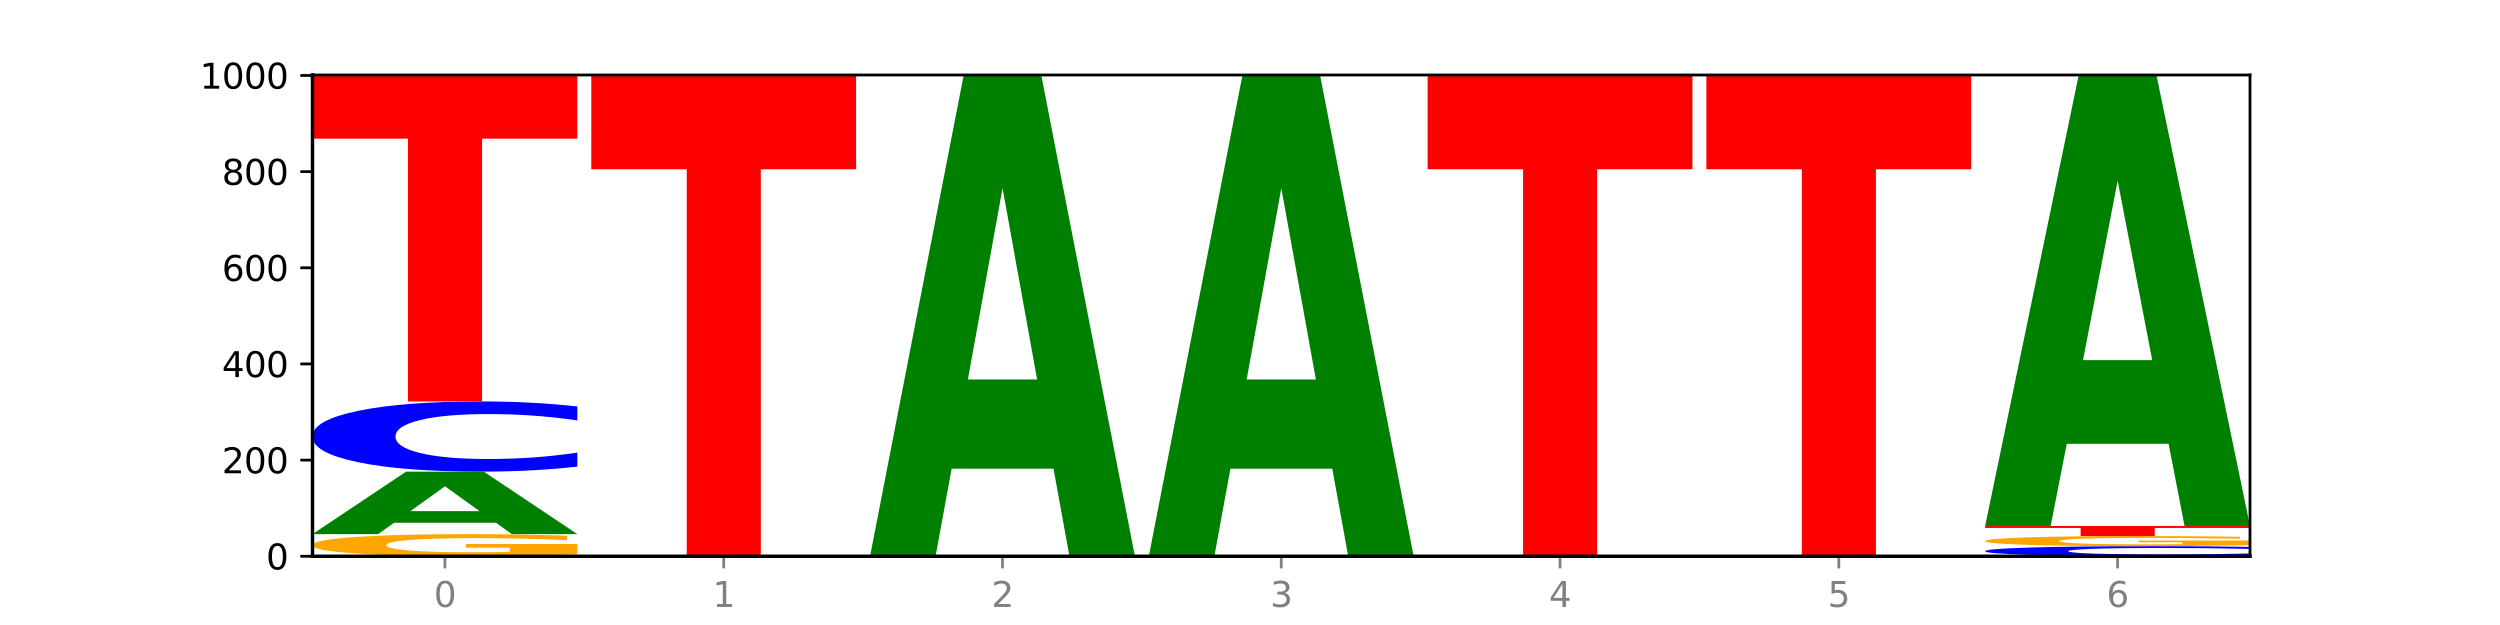 <?xml version="1.0" encoding="utf-8" standalone="no"?>
<!DOCTYPE svg PUBLIC "-//W3C//DTD SVG 1.1//EN"
  "http://www.w3.org/Graphics/SVG/1.1/DTD/svg11.dtd">
<svg xmlns:xlink="http://www.w3.org/1999/xlink" width="720pt" height="180pt" viewBox="0 0 720 180" xmlns="http://www.w3.org/2000/svg" version="1.1">
 <defs>
  <style type="text/css">*{stroke-linejoin: round; stroke-linecap: butt}</style>
 </defs>
 <g id="figure_1">
  <g id="patch_1">
   <path d="M 0 180 
L 720 180 
L 720 0 
L 0 0 
z
" style="fill: #ffffff"/>
  </g>
  <g id="axes_1">
   <g id="patch_2">
    <path d="M 90 160.2 
L 648 160.2 
L 648 21.6 
L 90 21.6 
z
" style="fill: #ffffff"/>
   </g>
   <g id="line2d_1">
    <path d="M 90 160.2 
L 648 160.2 
" clip-path="url(#pab57f4fc7e)" style="fill: none; stroke: #000000; stroke-width: 0.5; stroke-linecap: square"/>
   </g>
   <g id="patch_3">
    <path d="M 166.273 159.624 
Q 158.581 159.912 150.308 160.057 
Q 142.034 160.2 133.214 160.2 
Q 113.282 160.2 101.641 159.342 
Q 90 158.484 90 157.017 
Q 90 155.533 101.846 154.682 
Q 113.709 153.831 134.342 153.831 
Q 142.291 153.831 149.573 153.947 
Q 156.872 154.061 163.333 154.287 
L 163.333 155.557 
Q 156.667 155.266 150.068 155.123 
Q 143.47 154.978 136.838 154.978 
Q 124.564 154.978 117.914 155.507 
Q 111.265 156.035 111.265 157.017 
Q 111.265 157.991 117.675 158.523 
Q 124.085 159.053 135.88 159.053 
Q 139.094 159.053 141.846 159.022 
Q 144.598 158.991 146.786 158.925 
L 146.786 157.733 
L 134.222 157.733 
L 134.222 156.671 
L 166.273 156.671 
L 166.273 159.624 
z
" clip-path="url(#pab57f4fc7e)" style="fill: #ffa600"/>
   </g>
   <g id="patch_4">
    <path d="M 142.835 150.552 
L 113.501 150.552 
L 108.87 153.831 
L 90 153.831 
L 116.948 135.831 
L 139.326 135.831 
L 166.273 153.831 
L 147.419 153.831 
L 142.835 150.552 
z
M 118.18 147.211 
L 138.109 147.211 
L 128.16 140.051 
L 118.18 147.211 
z
" clip-path="url(#pab57f4fc7e)" style="fill: #008000"/>
   </g>
   <g id="patch_5">
    <path d="M 166.273 134.382 
Q 159.893 135.1 152.994 135.463 
Q 146.095 135.831 138.581 135.831 
Q 116.174 135.831 103.087 133.108 
Q 90 130.385 90 125.729 
Q 90 121.057 103.087 118.338 
Q 116.174 115.615 138.581 115.615 
Q 146.095 115.615 152.994 115.983 
Q 159.893 116.346 166.273 117.064 
L 166.273 121.094 
Q 159.836 120.142 153.59 119.699 
Q 147.344 119.257 140.445 119.257 
Q 128.069 119.257 120.978 120.981 
Q 113.906 122.702 113.906 125.729 
Q 113.906 128.744 120.978 130.469 
Q 128.069 132.189 140.445 132.189 
Q 147.344 132.189 153.59 131.747 
Q 159.836 131.3 166.273 130.348 
L 166.273 134.382 
z
" clip-path="url(#pab57f4fc7e)" style="fill: #0000ff"/>
   </g>
   <g id="patch_6">
    <path d="M 90 21.6 
L 166.273 21.6 
L 166.273 39.936 
L 138.833 39.936 
L 138.833 115.615 
L 117.494 115.615 
L 117.494 39.936 
L 90 39.936 
L 90 21.6 
z
" clip-path="url(#pab57f4fc7e)" style="fill: #ff0000"/>
   </g>
   <g id="patch_7">
    <path d="M 170.288 21.738 
L 246.561 21.738 
L 246.561 48.742 
L 219.12 48.742 
L 219.12 160.2 
L 197.782 160.2 
L 197.782 48.742 
L 170.288 48.742 
L 170.288 21.738 
z
" clip-path="url(#pab57f4fc7e)" style="fill: #ff0000"/>
   </g>
   <g id="patch_8">
    <path d="M 303.41 134.977 
L 274.077 134.977 
L 269.445 160.2 
L 250.576 160.2 
L 277.523 21.738 
L 299.901 21.738 
L 326.849 160.2 
L 307.995 160.2 
L 303.41 134.977 
z
M 278.755 109.278 
L 298.685 109.278 
L 288.736 54.202 
L 278.755 109.278 
z
" clip-path="url(#pab57f4fc7e)" style="fill: #008000"/>
   </g>
   <g id="patch_9">
    <path d="M 383.698 134.977 
L 354.364 134.977 
L 349.733 160.2 
L 330.863 160.2 
L 357.811 21.738 
L 380.189 21.738 
L 407.137 160.2 
L 388.283 160.2 
L 383.698 134.977 
z
M 359.043 109.278 
L 378.973 109.278 
L 369.023 54.202 
L 359.043 109.278 
z
" clip-path="url(#pab57f4fc7e)" style="fill: #008000"/>
   </g>
   <g id="patch_10">
    <path d="M 411.151 21.738 
L 487.424 21.738 
L 487.424 48.742 
L 459.984 48.742 
L 459.984 160.2 
L 438.645 160.2 
L 438.645 48.742 
L 411.151 48.742 
L 411.151 21.738 
z
" clip-path="url(#pab57f4fc7e)" style="fill: #ff0000"/>
   </g>
   <g id="patch_11">
    <path d="M 491.439 21.738 
L 567.712 21.738 
L 567.712 48.742 
L 540.272 48.742 
L 540.272 160.2 
L 518.933 160.2 
L 518.933 48.742 
L 491.439 48.742 
L 491.439 21.738 
z
" clip-path="url(#pab57f4fc7e)" style="fill: #ff0000"/>
   </g>
   <g id="patch_12">
    <path d="M 648 159.992 
Q 641.62 160.095 634.721 160.147 
Q 627.822 160.2 620.308 160.2 
Q 597.901 160.2 584.814 159.808 
Q 571.727 159.417 571.727 158.747 
Q 571.727 158.075 584.814 157.684 
Q 597.901 157.292 620.308 157.292 
Q 627.822 157.292 634.721 157.345 
Q 641.62 157.397 648 157.501 
L 648 158.08 
Q 641.562 157.943 635.317 157.88 
Q 629.071 157.816 622.172 157.816 
Q 609.796 157.816 602.705 158.064 
Q 595.633 158.312 595.633 158.747 
Q 595.633 159.181 602.705 159.429 
Q 609.796 159.676 622.172 159.676 
Q 629.071 159.676 635.317 159.613 
Q 641.562 159.548 648 159.411 
L 648 159.992 
z
" clip-path="url(#pab57f4fc7e)" style="fill: #0000ff"/>
   </g>
   <g id="patch_13">
    <path d="M 648 157.029 
Q 640.308 157.161 632.034 157.227 
Q 623.761 157.292 614.94 157.292 
Q 595.009 157.292 583.368 156.901 
Q 571.727 156.509 571.727 155.839 
Q 571.727 155.162 583.573 154.773 
Q 595.436 154.385 616.068 154.385 
Q 624.017 154.385 631.299 154.437 
Q 638.598 154.49 645.06 154.593 
L 645.06 155.173 
Q 638.393 155.04 631.795 154.974 
Q 625.197 154.908 618.564 154.908 
Q 606.291 154.908 599.641 155.15 
Q 592.992 155.391 592.992 155.839 
Q 592.992 156.284 599.402 156.526 
Q 605.812 156.769 617.607 156.769 
Q 620.821 156.769 623.573 156.755 
Q 626.325 156.74 628.513 156.71 
L 628.513 156.166 
L 615.949 156.166 
L 615.949 155.681 
L 648 155.681 
L 648 157.029 
z
" clip-path="url(#pab57f4fc7e)" style="fill: #ffa600"/>
   </g>
   <g id="patch_14">
    <path d="M 571.727 151.477 
L 648 151.477 
L 648 152.044 
L 620.559 152.044 
L 620.559 154.385 
L 599.221 154.385 
L 599.221 152.044 
L 571.727 152.044 
L 571.727 151.477 
z
" clip-path="url(#pab57f4fc7e)" style="fill: #ff0000"/>
   </g>
   <g id="patch_15">
    <path d="M 624.561 127.817 
L 595.228 127.817 
L 590.596 151.477 
L 571.727 151.477 
L 598.674 21.6 
L 621.052 21.6 
L 648 151.477 
L 629.146 151.477 
L 624.561 127.817 
z
M 599.906 103.713 
L 619.836 103.713 
L 609.887 52.051 
L 599.906 103.713 
z
" clip-path="url(#pab57f4fc7e)" style="fill: #008000"/>
   </g>
   <g id="matplotlib.axis_1">
    <g id="xtick_1">
     <g id="line2d_2">
      <defs>
       <path id="m24921738e4" d="M 0 0 
L 0 3.5 
" style="stroke: #808080; stroke-width: 0.8"/>
      </defs>
      <g>
       <use xlink:href="#m24921738e4" x="128.137" y="160.2" style="fill: #808080; stroke: #808080; stroke-width: 0.8"/>
      </g>
     </g>
     <g id="text_1">
      <!-- 0 -->
      <g style="fill: #808080" transform="translate(124.955 174.798) scale(0.1 -0.1)">
       <defs>
        <path id="DejaVuSans-30" d="M 2034 4250 
Q 1547 4250 1301 3770 
Q 1056 3291 1056 2328 
Q 1056 1369 1301 889 
Q 1547 409 2034 409 
Q 2525 409 2770 889 
Q 3016 1369 3016 2328 
Q 3016 3291 2770 3770 
Q 2525 4250 2034 4250 
z
M 2034 4750 
Q 2819 4750 3233 4129 
Q 3647 3509 3647 2328 
Q 3647 1150 3233 529 
Q 2819 -91 2034 -91 
Q 1250 -91 836 529 
Q 422 1150 422 2328 
Q 422 3509 836 4129 
Q 1250 4750 2034 4750 
z
" transform="scale(0.016)"/>
       </defs>
       <use xlink:href="#DejaVuSans-30"/>
      </g>
     </g>
    </g>
    <g id="xtick_2">
     <g id="line2d_3">
      <g>
       <use xlink:href="#m24921738e4" x="208.424" y="160.2" style="fill: #808080; stroke: #808080; stroke-width: 0.8"/>
      </g>
     </g>
     <g id="text_2">
      <!-- 1 -->
      <g style="fill: #808080" transform="translate(205.243 174.798) scale(0.1 -0.1)">
       <defs>
        <path id="DejaVuSans-31" d="M 794 531 
L 1825 531 
L 1825 4091 
L 703 3866 
L 703 4441 
L 1819 4666 
L 2450 4666 
L 2450 531 
L 3481 531 
L 3481 0 
L 794 0 
L 794 531 
z
" transform="scale(0.016)"/>
       </defs>
       <use xlink:href="#DejaVuSans-31"/>
      </g>
     </g>
    </g>
    <g id="xtick_3">
     <g id="line2d_4">
      <g>
       <use xlink:href="#m24921738e4" x="288.712" y="160.2" style="fill: #808080; stroke: #808080; stroke-width: 0.8"/>
      </g>
     </g>
     <g id="text_3">
      <!-- 2 -->
      <g style="fill: #808080" transform="translate(285.531 174.798) scale(0.1 -0.1)">
       <defs>
        <path id="DejaVuSans-32" d="M 1228 531 
L 3431 531 
L 3431 0 
L 469 0 
L 469 531 
Q 828 903 1448 1529 
Q 2069 2156 2228 2338 
Q 2531 2678 2651 2914 
Q 2772 3150 2772 3378 
Q 2772 3750 2511 3984 
Q 2250 4219 1831 4219 
Q 1534 4219 1204 4116 
Q 875 4013 500 3803 
L 500 4441 
Q 881 4594 1212 4672 
Q 1544 4750 1819 4750 
Q 2544 4750 2975 4387 
Q 3406 4025 3406 3419 
Q 3406 3131 3298 2873 
Q 3191 2616 2906 2266 
Q 2828 2175 2409 1742 
Q 1991 1309 1228 531 
z
" transform="scale(0.016)"/>
       </defs>
       <use xlink:href="#DejaVuSans-32"/>
      </g>
     </g>
    </g>
    <g id="xtick_4">
     <g id="line2d_5">
      <g>
       <use xlink:href="#m24921738e4" x="369" y="160.2" style="fill: #808080; stroke: #808080; stroke-width: 0.8"/>
      </g>
     </g>
     <g id="text_4">
      <!-- 3 -->
      <g style="fill: #808080" transform="translate(365.819 174.798) scale(0.1 -0.1)">
       <defs>
        <path id="DejaVuSans-33" d="M 2597 2516 
Q 3050 2419 3304 2112 
Q 3559 1806 3559 1356 
Q 3559 666 3084 287 
Q 2609 -91 1734 -91 
Q 1441 -91 1130 -33 
Q 819 25 488 141 
L 488 750 
Q 750 597 1062 519 
Q 1375 441 1716 441 
Q 2309 441 2620 675 
Q 2931 909 2931 1356 
Q 2931 1769 2642 2001 
Q 2353 2234 1838 2234 
L 1294 2234 
L 1294 2753 
L 1863 2753 
Q 2328 2753 2575 2939 
Q 2822 3125 2822 3475 
Q 2822 3834 2567 4026 
Q 2313 4219 1838 4219 
Q 1578 4219 1281 4162 
Q 984 4106 628 3988 
L 628 4550 
Q 988 4650 1302 4700 
Q 1616 4750 1894 4750 
Q 2613 4750 3031 4423 
Q 3450 4097 3450 3541 
Q 3450 3153 3228 2886 
Q 3006 2619 2597 2516 
z
" transform="scale(0.016)"/>
       </defs>
       <use xlink:href="#DejaVuSans-33"/>
      </g>
     </g>
    </g>
    <g id="xtick_5">
     <g id="line2d_6">
      <g>
       <use xlink:href="#m24921738e4" x="449.288" y="160.2" style="fill: #808080; stroke: #808080; stroke-width: 0.8"/>
      </g>
     </g>
     <g id="text_5">
      <!-- 4 -->
      <g style="fill: #808080" transform="translate(446.107 174.798) scale(0.1 -0.1)">
       <defs>
        <path id="DejaVuSans-34" d="M 2419 4116 
L 825 1625 
L 2419 1625 
L 2419 4116 
z
M 2253 4666 
L 3047 4666 
L 3047 1625 
L 3713 1625 
L 3713 1100 
L 3047 1100 
L 3047 0 
L 2419 0 
L 2419 1100 
L 313 1100 
L 313 1709 
L 2253 4666 
z
" transform="scale(0.016)"/>
       </defs>
       <use xlink:href="#DejaVuSans-34"/>
      </g>
     </g>
    </g>
    <g id="xtick_6">
     <g id="line2d_7">
      <g>
       <use xlink:href="#m24921738e4" x="529.576" y="160.2" style="fill: #808080; stroke: #808080; stroke-width: 0.8"/>
      </g>
     </g>
     <g id="text_6">
      <!-- 5 -->
      <g style="fill: #808080" transform="translate(526.394 174.798) scale(0.1 -0.1)">
       <defs>
        <path id="DejaVuSans-35" d="M 691 4666 
L 3169 4666 
L 3169 4134 
L 1269 4134 
L 1269 2991 
Q 1406 3038 1543 3061 
Q 1681 3084 1819 3084 
Q 2600 3084 3056 2656 
Q 3513 2228 3513 1497 
Q 3513 744 3044 326 
Q 2575 -91 1722 -91 
Q 1428 -91 1123 -41 
Q 819 9 494 109 
L 494 744 
Q 775 591 1075 516 
Q 1375 441 1709 441 
Q 2250 441 2565 725 
Q 2881 1009 2881 1497 
Q 2881 1984 2565 2268 
Q 2250 2553 1709 2553 
Q 1456 2553 1204 2497 
Q 953 2441 691 2322 
L 691 4666 
z
" transform="scale(0.016)"/>
       </defs>
       <use xlink:href="#DejaVuSans-35"/>
      </g>
     </g>
    </g>
    <g id="xtick_7">
     <g id="line2d_8">
      <g>
       <use xlink:href="#m24921738e4" x="609.863" y="160.2" style="fill: #808080; stroke: #808080; stroke-width: 0.8"/>
      </g>
     </g>
     <g id="text_7">
      <!-- 6 -->
      <g style="fill: #808080" transform="translate(606.682 174.798) scale(0.1 -0.1)">
       <defs>
        <path id="DejaVuSans-36" d="M 2113 2584 
Q 1688 2584 1439 2293 
Q 1191 2003 1191 1497 
Q 1191 994 1439 701 
Q 1688 409 2113 409 
Q 2538 409 2786 701 
Q 3034 994 3034 1497 
Q 3034 2003 2786 2293 
Q 2538 2584 2113 2584 
z
M 3366 4563 
L 3366 3988 
Q 3128 4100 2886 4159 
Q 2644 4219 2406 4219 
Q 1781 4219 1451 3797 
Q 1122 3375 1075 2522 
Q 1259 2794 1537 2939 
Q 1816 3084 2150 3084 
Q 2853 3084 3261 2657 
Q 3669 2231 3669 1497 
Q 3669 778 3244 343 
Q 2819 -91 2113 -91 
Q 1303 -91 875 529 
Q 447 1150 447 2328 
Q 447 3434 972 4092 
Q 1497 4750 2381 4750 
Q 2619 4750 2861 4703 
Q 3103 4656 3366 4563 
z
" transform="scale(0.016)"/>
       </defs>
       <use xlink:href="#DejaVuSans-36"/>
      </g>
     </g>
    </g>
   </g>
   <g id="matplotlib.axis_2">
    <g id="ytick_1">
     <g id="line2d_9">
      <defs>
       <path id="m93959dbe38" d="M 0 0 
L -3.5 0 
" style="stroke: #000000; stroke-width: 0.8"/>
      </defs>
      <g>
       <use xlink:href="#m93959dbe38" x="90" y="160.2" style="stroke: #000000; stroke-width: 0.8"/>
      </g>
     </g>
     <g id="text_8">
      <!-- 0 -->
      <g transform="translate(76.638 163.999) scale(0.1 -0.1)">
       <use xlink:href="#DejaVuSans-30"/>
      </g>
     </g>
    </g>
    <g id="ytick_2">
     <g id="line2d_10">
      <g>
       <use xlink:href="#m93959dbe38" x="90" y="132.508" style="stroke: #000000; stroke-width: 0.8"/>
      </g>
     </g>
     <g id="text_9">
      <!-- 200 -->
      <g transform="translate(63.913 136.307) scale(0.1 -0.1)">
       <use xlink:href="#DejaVuSans-32"/>
       <use xlink:href="#DejaVuSans-30" x="63.623"/>
       <use xlink:href="#DejaVuSans-30" x="127.246"/>
      </g>
     </g>
    </g>
    <g id="ytick_3">
     <g id="line2d_11">
      <g>
       <use xlink:href="#m93959dbe38" x="90" y="104.815" style="stroke: #000000; stroke-width: 0.8"/>
      </g>
     </g>
     <g id="text_10">
      <!-- 400 -->
      <g transform="translate(63.913 108.615) scale(0.1 -0.1)">
       <use xlink:href="#DejaVuSans-34"/>
       <use xlink:href="#DejaVuSans-30" x="63.623"/>
       <use xlink:href="#DejaVuSans-30" x="127.246"/>
      </g>
     </g>
    </g>
    <g id="ytick_4">
     <g id="line2d_12">
      <g>
       <use xlink:href="#m93959dbe38" x="90" y="77.123" style="stroke: #000000; stroke-width: 0.8"/>
      </g>
     </g>
     <g id="text_11">
      <!-- 600 -->
      <g transform="translate(63.913 80.922) scale(0.1 -0.1)">
       <use xlink:href="#DejaVuSans-36"/>
       <use xlink:href="#DejaVuSans-30" x="63.623"/>
       <use xlink:href="#DejaVuSans-30" x="127.246"/>
      </g>
     </g>
    </g>
    <g id="ytick_5">
     <g id="line2d_13">
      <g>
       <use xlink:href="#m93959dbe38" x="90" y="49.431" style="stroke: #000000; stroke-width: 0.8"/>
      </g>
     </g>
     <g id="text_12">
      <!-- 800 -->
      <g transform="translate(63.913 53.23) scale(0.1 -0.1)">
       <defs>
        <path id="DejaVuSans-38" d="M 2034 2216 
Q 1584 2216 1326 1975 
Q 1069 1734 1069 1313 
Q 1069 891 1326 650 
Q 1584 409 2034 409 
Q 2484 409 2743 651 
Q 3003 894 3003 1313 
Q 3003 1734 2745 1975 
Q 2488 2216 2034 2216 
z
M 1403 2484 
Q 997 2584 770 2862 
Q 544 3141 544 3541 
Q 544 4100 942 4425 
Q 1341 4750 2034 4750 
Q 2731 4750 3128 4425 
Q 3525 4100 3525 3541 
Q 3525 3141 3298 2862 
Q 3072 2584 2669 2484 
Q 3125 2378 3379 2068 
Q 3634 1759 3634 1313 
Q 3634 634 3220 271 
Q 2806 -91 2034 -91 
Q 1263 -91 848 271 
Q 434 634 434 1313 
Q 434 1759 690 2068 
Q 947 2378 1403 2484 
z
M 1172 3481 
Q 1172 3119 1398 2916 
Q 1625 2713 2034 2713 
Q 2441 2713 2670 2916 
Q 2900 3119 2900 3481 
Q 2900 3844 2670 4047 
Q 2441 4250 2034 4250 
Q 1625 4250 1398 4047 
Q 1172 3844 1172 3481 
z
" transform="scale(0.016)"/>
       </defs>
       <use xlink:href="#DejaVuSans-38"/>
       <use xlink:href="#DejaVuSans-30" x="63.623"/>
       <use xlink:href="#DejaVuSans-30" x="127.246"/>
      </g>
     </g>
    </g>
    <g id="ytick_6">
     <g id="line2d_14">
      <g>
       <use xlink:href="#m93959dbe38" x="90" y="21.738" style="stroke: #000000; stroke-width: 0.8"/>
      </g>
     </g>
     <g id="text_13">
      <!-- 1000 -->
      <g transform="translate(57.55 25.538) scale(0.1 -0.1)">
       <use xlink:href="#DejaVuSans-31"/>
       <use xlink:href="#DejaVuSans-30" x="63.623"/>
       <use xlink:href="#DejaVuSans-30" x="127.246"/>
       <use xlink:href="#DejaVuSans-30" x="190.869"/>
      </g>
     </g>
    </g>
   </g>
   <g id="patch_16">
    <path d="M 90 160.2 
L 90 21.6 
" style="fill: none; stroke: #000000; stroke-linejoin: miter; stroke-linecap: square"/>
   </g>
   <g id="patch_17">
    <path d="M 648 160.2 
L 648 21.6 
" style="fill: none; stroke: #000000; stroke-width: 0.8; stroke-linejoin: miter; stroke-linecap: square"/>
   </g>
   <g id="patch_18">
    <path d="M 90 160.2 
L 648 160.2 
" style="fill: none; stroke: #000000; stroke-linejoin: miter; stroke-linecap: square"/>
   </g>
   <g id="patch_19">
    <path d="M 90 21.6 
L 648 21.6 
" style="fill: none; stroke: #000000; stroke-width: 0.8; stroke-linejoin: miter; stroke-linecap: square"/>
   </g>
  </g>
 </g>
 <defs>
  <clipPath id="pab57f4fc7e">
   <rect x="90" y="21.6" width="558" height="138.6"/>
  </clipPath>
 </defs>
</svg>
